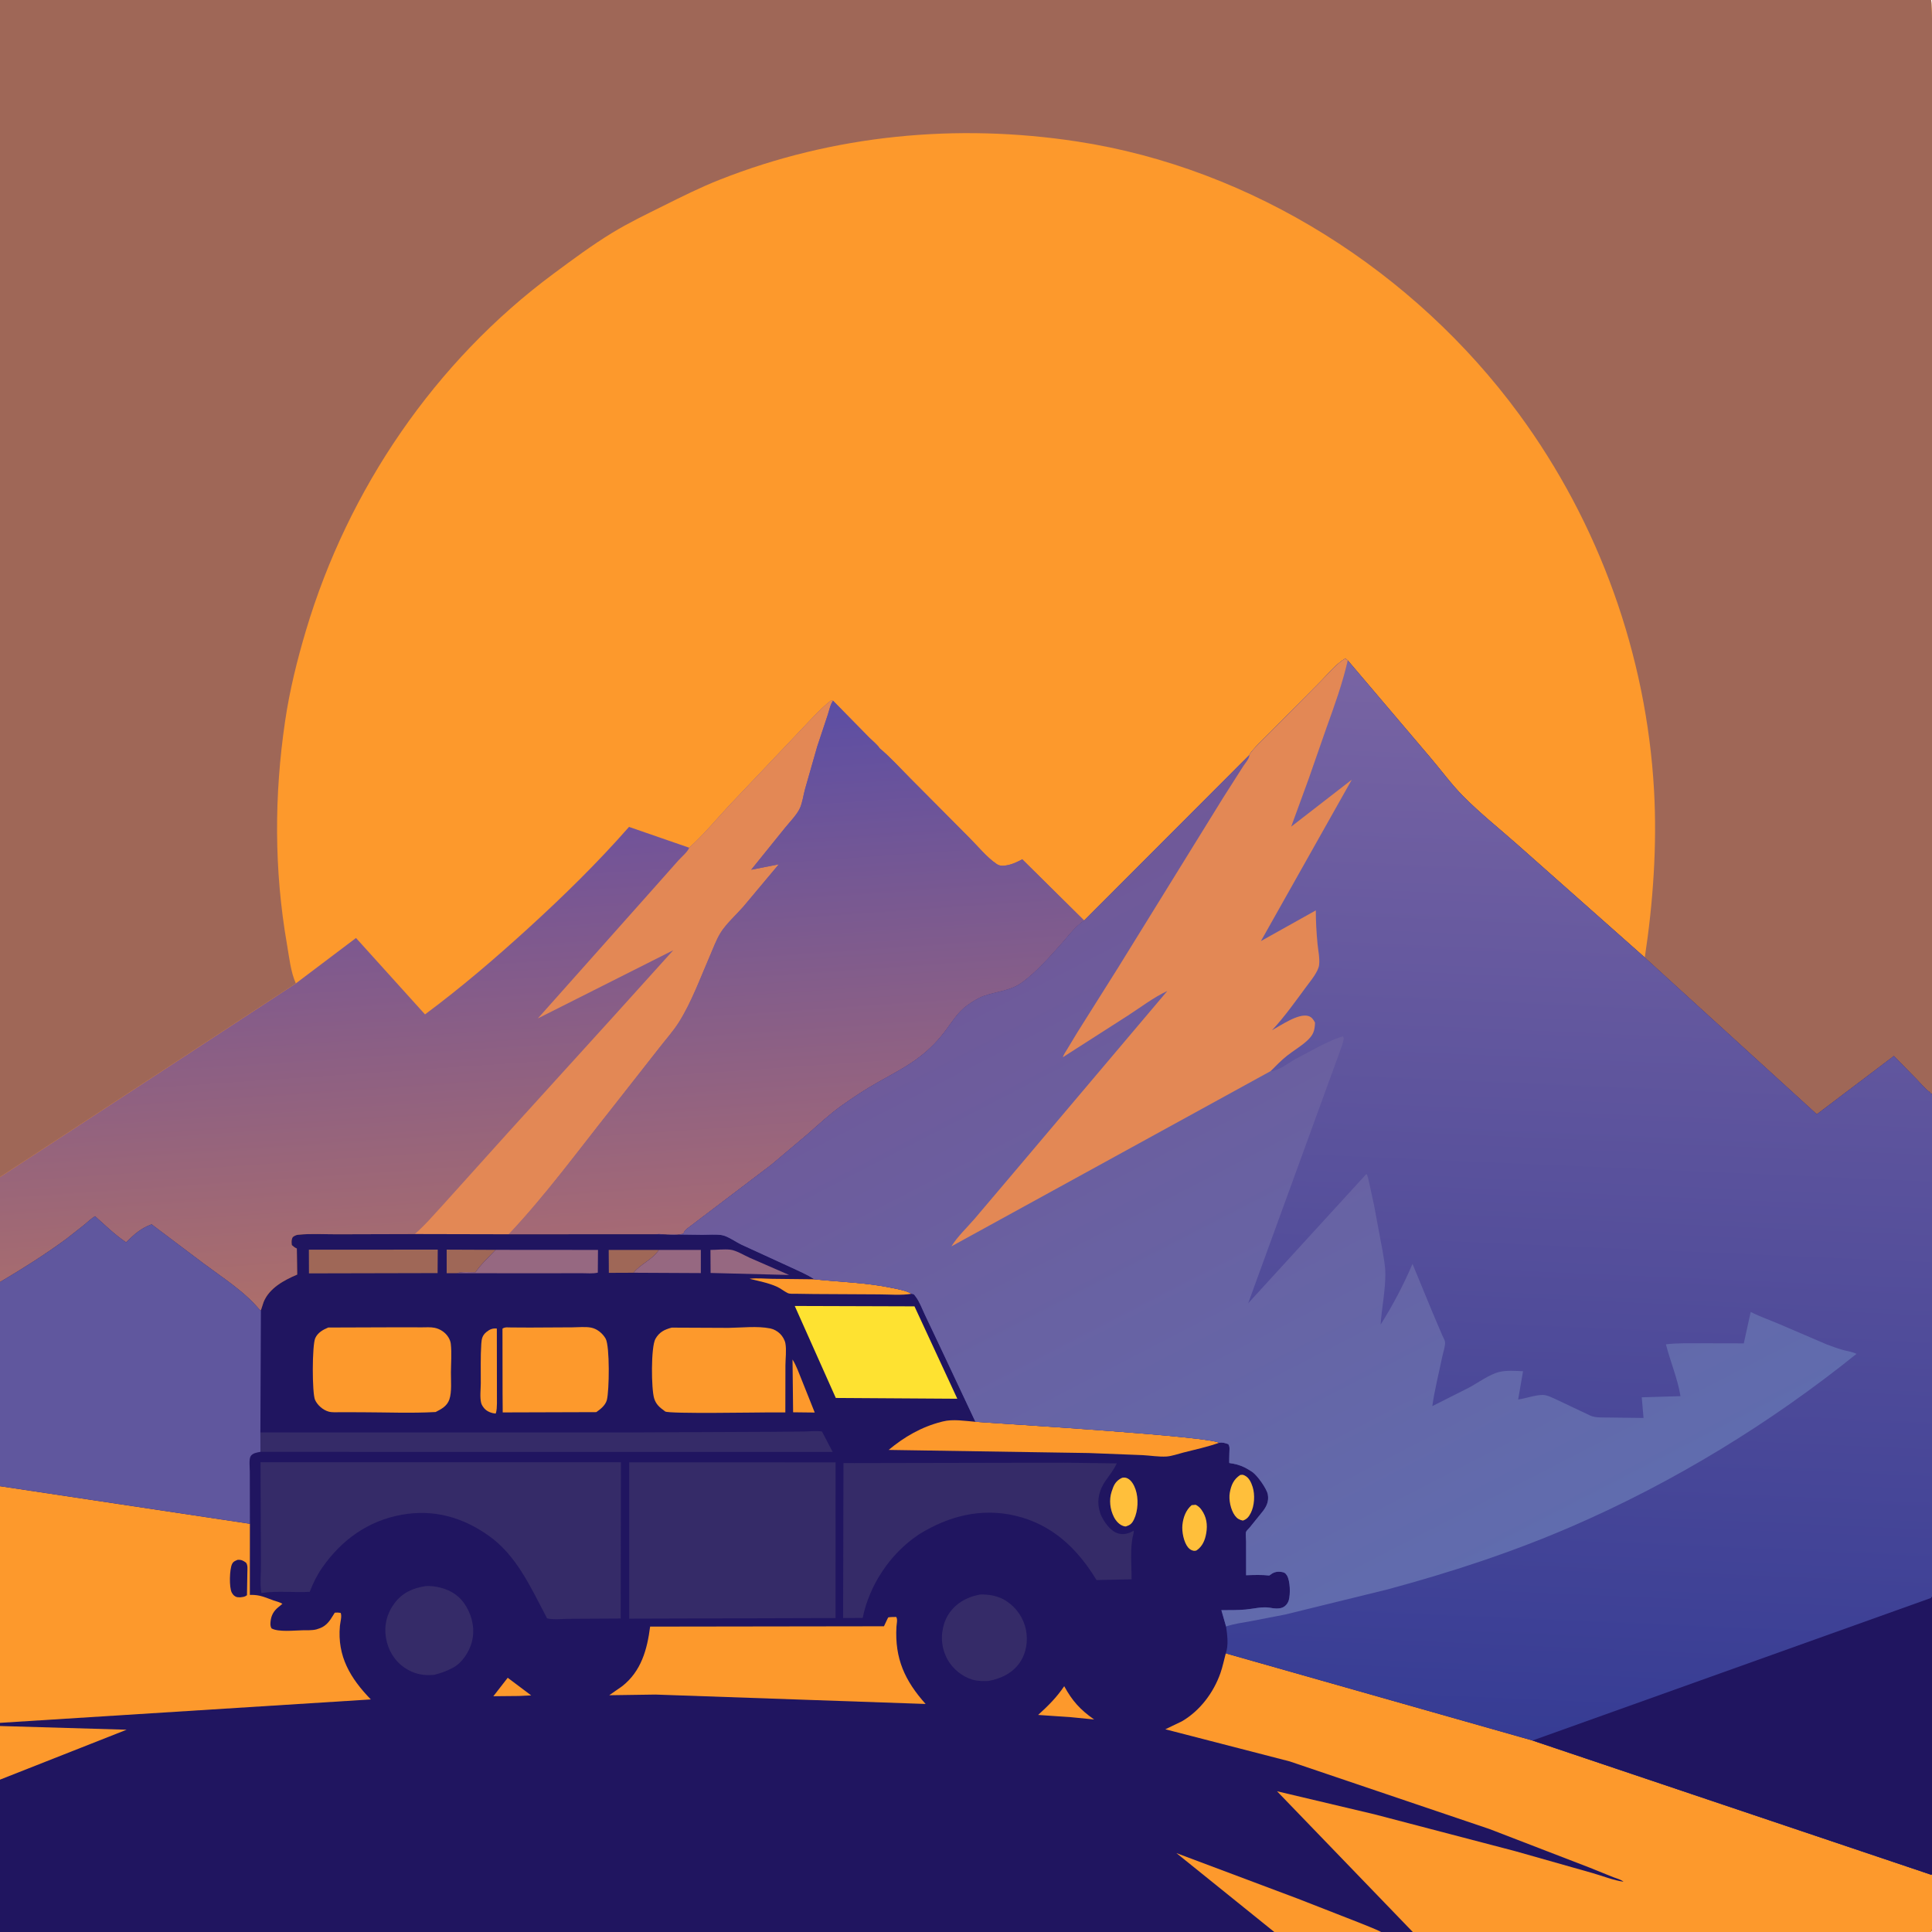 <svg version="1.1" xmlns="http://www.w3.org/2000/svg" style="display: block;" viewBox="0 0 2048 2048" width="1024" height="1024">
<defs>
	<linearGradient id="Gradient1" gradientUnits="userSpaceOnUse" x1="380.063" y1="1377.84" x2="347.546" y2="900.774">
		<stop class="stop0" offset="0" stop-opacity="1" stop-color="rgb(172,110,107)"/>
		<stop class="stop1" offset="1" stop-opacity="1" stop-color="rgb(113,83,153)"/>
	</linearGradient>
	<linearGradient id="Gradient2" gradientUnits="userSpaceOnUse" x1="855.36" y1="1297.91" x2="817.264" y2="747.48">
		<stop class="stop0" offset="0" stop-opacity="1" stop-color="rgb(166,106,116)"/>
		<stop class="stop1" offset="1" stop-opacity="1" stop-color="rgb(92,78,164)"/>
	</linearGradient>
	<linearGradient id="Gradient3" gradientUnits="userSpaceOnUse" x1="1667.49" y1="1845.98" x2="1716.79" y2="713.528">
		<stop class="stop0" offset="0" stop-opacity="1" stop-color="rgb(54,60,148)"/>
		<stop class="stop1" offset="1" stop-opacity="1" stop-color="rgb(120,100,163)"/>
	</linearGradient>
	<linearGradient id="Gradient4" gradientUnits="userSpaceOnUse" x1="1111.15" y1="916.144" x2="1513.86" y2="1696.92">
		<stop class="stop0" offset="0" stop-opacity="1" stop-color="rgb(112,88,152)"/>
		<stop class="stop1" offset="1" stop-opacity="1" stop-color="rgb(96,108,174)"/>
	</linearGradient>
</defs>
<path transform="translate(0,0)" fill="rgb(253,153,44)" d="M -0 1247.69 L -0 -0 L 2047 0 C 2049.83 6.249 2048.07 257.12 2048.07 288.77 L 2048 1159.32 L 2048 1371 L 2048 1692.72 L 2048 1722.32 L 2048 1986.95 L 2048.01 2032.88 C 2048.01 2036.82 2049.09 2044.66 2047 2048 L 1497.61 2048 L 1464.13 2048 L 1350.82 2048 L -0 2048 L -0 1886.5 L 0 1829.64 L -0 1826.29 L 0 1575.42 L 0 1358.97 L -0 1247.69 z"/>
<path transform="translate(0,0)" fill="url(#Gradient1)" d="M 730.596 898.618 C 745.73 884.968 758.992 868.902 772.867 853.978 L 845.081 777.887 C 856.618 766.016 868.07 752.467 881.099 742.31 L 883.085 742.821 L 921.729 782.173 C 923.392 783.827 931.921 791.212 932.172 792.962 C 943.854 802.716 954.357 814.454 965.125 825.256 L 1027.67 888.18 C 1036.42 896.895 1046.18 908.967 1056.38 915.791 C 1059.45 917.845 1061.9 917.957 1065.53 917.521 C 1071.96 916.746 1078 913.927 1083.65 910.898 L 1149.29 975.841 C 1139.5 982.454 1132.09 992.734 1124.3 1001.5 C 1112.52 1014.76 1098.26 1030.59 1084 1041.13 C 1071.18 1050.61 1057.13 1050.76 1042.86 1055.86 C 1036.87 1058 1030.72 1061.92 1025.56 1065.62 C 1014.68 1073.41 1008.5 1084.6 1000.49 1094.92 C 993.325 1104.14 985.238 1112.26 976.054 1119.48 C 961.968 1130.55 945.597 1138.78 930.068 1147.6 C 917.06 1154.99 904.07 1163.52 891.907 1172.24 C 879.208 1181.34 868.043 1191.8 856.337 1202.09 L 817.643 1234.72 L 728.902 1302.05 C 726.606 1303.85 725.353 1304.94 724.5 1307.82 C 715.201 1309.95 704.542 1307.74 694.986 1308.29 L 539.311 1308.38 L 439.635 1308.16 L 357.181 1308.39 C 343.726 1308.43 329.413 1307.48 316.073 1308.88 C 313.716 1309.13 312.223 1309.98 310.336 1311.33 C 308.683 1314.43 308.969 1316.48 309.3 1319.81 C 311.068 1321.45 312.439 1322.52 314.649 1323.5 L 315.037 1351.1 C 301.097 1357 285.268 1365.47 279.346 1380.41 L 276.573 1388.92 L 275.504 1388.67 C 259.127 1368.91 236.71 1354.9 216.324 1339.67 L 160.694 1297.78 C 149.275 1302.02 142.194 1308.4 133.686 1316.87 C 121.947 1308.98 111.376 1298.64 100.8 1289.24 C 96.723 1291.48 92.902 1295.34 89.295 1298.3 L 69.916 1313.53 C 47.611 1329.85 23.8 1344.93 0 1358.97 L -0 1247.69 L 313.626 1042.44 L 377.383 994.307 L 450.529 1075.3 C 488.645 1047.01 524.478 1016.3 559.553 984.349 C 597.059 950.182 633.289 914.71 666.793 876.546 L 730.596 898.618 z"/>
<path transform="translate(0,0)" fill="rgb(227,136,85)" d="M 730.596 898.618 C 745.73 884.968 758.992 868.902 772.867 853.978 L 845.081 777.887 C 856.618 766.016 868.07 752.467 881.099 742.31 L 883.085 742.821 C 880.17 746.684 879.075 752.86 877.536 757.473 L 866.29 791.275 L 853.365 836.482 C 851.556 842.963 850.682 850.727 847.887 856.822 C 844.723 863.721 837.11 871.389 832.228 877.451 L 796.305 921.967 L 825.566 916.219 L 787.969 961.106 C 780.352 969.812 769.566 979.404 763.624 989.155 C 759.151 996.496 755.885 1005.55 752.441 1013.45 C 742.351 1036.62 732.918 1062.74 719.409 1084 C 713.476 1093.34 705.697 1101.91 698.93 1110.69 L 647.54 1176.18 C 612.169 1220.66 578.319 1267.02 539.311 1308.38 L 439.635 1308.16 C 450.413 1299 459.898 1287.61 469.555 1277.25 L 538.149 1201.06 L 651.126 1076.6 L 713.679 1007.29 L 570.155 1079.57 L 692.879 941.662 L 719.181 912.022 C 722.683 908.106 728.667 903.36 730.596 898.618 z"/>
<path transform="translate(0,0)" fill="url(#Gradient2)" d="M 866.29 791.275 L 877.536 757.473 C 879.075 752.86 880.17 746.684 883.085 742.821 L 921.729 782.173 C 923.392 783.827 931.921 791.212 932.172 792.962 C 943.854 802.716 954.357 814.454 965.125 825.256 L 1027.67 888.18 C 1036.42 896.895 1046.18 908.967 1056.38 915.791 C 1059.45 917.845 1061.9 917.957 1065.53 917.521 C 1071.96 916.746 1078 913.927 1083.65 910.898 L 1149.29 975.841 C 1139.5 982.454 1132.09 992.734 1124.3 1001.5 C 1112.52 1014.76 1098.26 1030.59 1084 1041.13 C 1071.18 1050.61 1057.13 1050.76 1042.86 1055.86 C 1036.87 1058 1030.72 1061.92 1025.56 1065.62 C 1014.68 1073.41 1008.5 1084.6 1000.49 1094.92 C 993.325 1104.14 985.238 1112.26 976.054 1119.48 C 961.968 1130.55 945.597 1138.78 930.068 1147.6 C 917.06 1154.99 904.07 1163.52 891.907 1172.24 C 879.208 1181.34 868.043 1191.8 856.337 1202.09 L 817.643 1234.72 L 728.902 1302.05 C 726.606 1303.85 725.353 1304.94 724.5 1307.82 C 715.201 1309.95 704.542 1307.74 694.986 1308.29 L 539.311 1308.38 C 578.319 1267.02 612.169 1220.66 647.54 1176.18 L 698.93 1110.69 C 705.697 1101.91 713.476 1093.34 719.409 1084 C 732.918 1062.74 742.351 1036.62 752.441 1013.45 C 755.885 1005.55 759.151 996.496 763.624 989.155 C 769.566 979.404 780.352 969.812 787.969 961.106 L 825.566 916.219 L 796.305 921.967 L 832.228 877.451 C 837.11 871.389 844.723 863.721 847.887 856.822 C 850.682 850.727 851.556 842.963 853.365 836.482 L 866.29 791.275 z"/>
<path transform="translate(0,0)" fill="rgb(159,103,87)" d="M -0 1247.69 L -0 -0 L 2047 0 C 2049.83 6.249 2048.07 257.12 2048.07 288.77 L 2048 1159.32 L 2046.7 1159.39 L 2046.22 1157.99 C 2040.86 1154.44 2036.27 1148.6 2031.8 1143.96 L 2007.6 1119.3 L 1925.92 1181.11 L 1743.54 1014.95 C 1752.35 957.208 1756.6 896.443 1753.37 838.158 C 1745.42 694.654 1695.14 554.561 1610.06 438.738 C 1499.31 287.986 1327.83 178.446 1142 150.014 C 1014.12 130.449 883.375 142.865 762.763 190.568 C 742.461 198.597 723.179 208.223 703.663 217.955 C 685.218 227.152 666.544 236.072 648.933 246.815 C 627.522 259.875 607.118 275.066 586.968 289.988 C 461.163 383.154 369.031 518.501 324.369 668.188 C 314.974 699.674 307.07 731.59 302.267 764.121 C 290.581 843.266 290.488 922.076 304.202 1001.05 C 306.429 1013.87 308.18 1030.68 313.626 1042.44 L -0 1247.69 z"/>
<path transform="translate(0,0)" fill="rgb(32,21,96)" d="M 1324.44 800.305 C 1325.8 796.094 1342.02 780.867 1346.17 776.615 L 1400.32 721.97 C 1407.94 714.4 1416.77 703.391 1426 698.119 L 1428.7 700.018 L 1516.18 802.971 C 1527.66 816.449 1538.55 831.402 1550.96 843.934 C 1569.2 862.348 1589.81 878.717 1609.2 895.912 L 1743.54 1014.95 L 1925.92 1181.11 L 2007.6 1119.3 L 2031.8 1143.96 C 2036.27 1148.6 2040.86 1154.44 2046.22 1157.99 L 2046.7 1159.39 L 2048 1159.32 L 2048 1371 L 2048 1692.72 L 2048 1722.32 L 2048 1986.95 L 2048.01 2032.88 C 2048.01 2036.82 2049.09 2044.66 2047 2048 L 1497.61 2048 L 1464.13 2048 L 1350.82 2048 L -0 2048 L -0 1886.5 L 0 1829.64 L -0 1826.29 L 0 1575.42 L 0 1358.97 C 23.8 1344.93 47.611 1329.85 69.916 1313.53 L 89.295 1298.3 C 92.902 1295.34 96.723 1291.48 100.8 1289.24 C 111.376 1298.64 121.947 1308.98 133.686 1316.87 C 142.194 1308.4 149.275 1302.02 160.694 1297.78 L 216.324 1339.67 C 236.71 1354.9 259.127 1368.91 275.504 1388.67 L 276.573 1388.92 L 279.346 1380.41 C 285.268 1365.47 301.097 1357 315.037 1351.1 L 314.649 1323.5 C 312.439 1322.52 311.068 1321.45 309.3 1319.81 C 308.969 1316.48 308.683 1314.43 310.336 1311.33 C 312.223 1309.98 313.716 1309.13 316.073 1308.88 C 329.413 1307.48 343.726 1308.43 357.181 1308.39 L 439.635 1308.16 L 539.311 1308.38 L 694.986 1308.29 C 704.542 1307.74 715.201 1309.95 724.5 1307.82 C 725.353 1304.94 726.606 1303.85 728.902 1302.05 L 817.643 1234.72 L 856.337 1202.09 C 868.043 1191.8 879.208 1181.34 891.907 1172.24 C 904.07 1163.52 917.06 1154.99 930.068 1147.6 C 945.597 1138.78 961.968 1130.55 976.054 1119.48 C 985.238 1112.26 993.325 1104.14 1000.49 1094.92 C 1008.5 1084.6 1014.68 1073.41 1025.56 1065.62 C 1030.72 1061.92 1036.87 1058 1042.86 1055.86 C 1057.13 1050.76 1071.18 1050.61 1084 1041.13 C 1098.26 1030.59 1112.52 1014.76 1124.3 1001.5 C 1132.09 992.734 1139.5 982.454 1149.29 975.841 L 1324.44 800.305 z"/>
<path transform="translate(0,0)" fill="rgb(253,153,44)" d="M 538.196 1778.51 L 563.079 1797.2 L 550.065 1797.82 L 522.975 1798.08 L 538.196 1778.51 z"/>
<path transform="translate(0,0)" fill="rgb(253,153,44)" d="M 840.101 1441.13 C 844.334 1447.88 847.072 1456.02 850.096 1463.4 L 863.65 1497.35 L 840.734 1497.08 L 840.101 1441.13 z"/>
<path transform="translate(0,0)" fill="rgb(253,153,44)" d="M 1128.11 1787.42 C 1136.6 1803.02 1145.2 1812.51 1159.83 1822.71 L 1135.24 1820.29 L 1100.44 1817.9 C 1111.21 1808.11 1119.91 1799.56 1128.11 1787.42 z"/>
<path transform="translate(0,0)" fill="rgb(255,191,59)" d="M 1314.74 1563.5 C 1316.92 1563.29 1317.14 1563.04 1319.27 1564.03 C 1323.99 1566.23 1326.36 1571.52 1327.86 1576.23 C 1330.48 1584.49 1329.79 1596.28 1325.83 1603.94 C 1323.78 1607.91 1321.76 1610.43 1317.5 1611.89 C 1313.77 1611.12 1311.39 1609.73 1309.09 1606.65 C 1304.59 1600.6 1302.27 1589.65 1303.64 1582.25 C 1305.12 1574.17 1307.73 1568.1 1314.74 1563.5 z"/>
<path transform="translate(0,0)" fill="rgb(159,103,87)" d="M 671.556 1349.17 L 645.406 1349.28 L 645.247 1324.97 L 698.449 1324.97 C 691.955 1335.09 679.054 1339.81 671.556 1349.17 z"/>
<path transform="translate(0,0)" fill="rgb(255,191,59)" d="M 1263.23 1595.5 L 1267.5 1595.12 C 1270.14 1596.52 1271.76 1597.88 1273.54 1600.32 C 1278.99 1607.81 1280.21 1616.17 1278.68 1625.16 C 1277.42 1632.51 1274.8 1639.11 1268.5 1643.44 C 1267.74 1643.72 1267.31 1643.94 1266.44 1643.95 C 1263.71 1643.97 1261.22 1642.5 1259.5 1640.47 C 1254.81 1634.93 1252.64 1623.6 1253.41 1616.39 C 1254.25 1608.5 1257.06 1600.69 1263.23 1595.5 z"/>
<path transform="translate(0,0)" fill="rgb(159,103,87)" d="M 484.421 1349.67 L 473.495 1349.67 L 473.494 1324.66 L 525.397 1324.88 C 518.281 1332.45 509.93 1340.04 504.056 1348.59 C 498.23 1348.63 489.793 1347.69 484.421 1349.67 z"/>
<path transform="translate(0,0)" fill="rgb(255,191,59)" d="M 1189.55 1566.5 C 1191.77 1566.08 1193.44 1566.2 1195.5 1567.29 C 1199.61 1569.45 1202.24 1574.53 1203.69 1578.71 C 1207.02 1588.31 1206.48 1601.48 1202.09 1610.62 C 1199.93 1615.12 1198.01 1616.62 1193.5 1618.1 C 1192.43 1618.06 1192.41 1618.11 1191.19 1617.77 C 1186.56 1616.45 1182.91 1612.26 1180.81 1608.14 C 1176.63 1599.94 1175.48 1589.89 1178.4 1581.09 L 1178.97 1579.5 L 1180.09 1576.38 C 1182.02 1571.69 1184.96 1568.56 1189.55 1566.5 z"/>
<path transform="translate(0,0)" fill="rgb(150,104,129)" d="M 753.117 1324.97 C 759.888 1324.95 767.376 1323.99 774.041 1324.7 C 780.248 1325.36 788.89 1330.7 794.806 1333.34 L 836.5 1351.52 L 753.259 1349.4 L 753.117 1324.97 z"/>
<path transform="translate(0,0)" fill="rgb(253,153,44)" d="M 526.78 1487.8 C 526.62 1491.36 526.712 1495.05 525.5 1498.42 C 521.287 1498.18 516.334 1496.33 513.5 1493.09 C 512.173 1491.57 510.659 1489.41 510.123 1487.45 C 508.501 1481.5 509.619 1472.66 509.652 1466.43 C 509.724 1452.6 509.274 1438.45 510.174 1424.67 C 510.538 1419.09 511.307 1415.51 515.715 1411.9 C 519.094 1409.13 522.409 1407.83 526.672 1408.33 L 526.78 1487.8 z"/>
<path transform="translate(0,0)" fill="rgb(150,104,129)" d="M 698.449 1324.97 L 742.939 1324.98 L 742.91 1349.53 L 671.556 1349.17 C 679.054 1339.81 691.955 1335.09 698.449 1324.97 z"/>
<path transform="translate(0,0)" fill="rgb(253,153,44)" d="M 966.305 1371.44 C 955.468 1373.33 942.983 1372.13 931.909 1372.1 L 862.695 1371.72 L 843.535 1371.44 C 840.83 1371.4 837.205 1371.82 834.788 1370.6 C 830.83 1368.6 827.36 1365.65 823.234 1363.82 C 814.272 1359.84 804.051 1357.93 794.551 1355.56 C 802.335 1354.58 810.846 1355.5 818.717 1355.6 L 863.228 1356.1 C 891.161 1359.06 918.41 1359.52 946.12 1365.38 C 952.742 1366.79 960.477 1367.97 966.305 1371.44 z"/>
<path transform="translate(0,0)" fill="rgb(150,104,129)" d="M 525.397 1324.88 L 633.895 1324.97 L 633.716 1349.04 C 628.562 1350.34 621.855 1349.62 616.501 1349.64 L 584.379 1349.71 L 484.421 1349.67 C 489.793 1347.69 498.23 1348.63 504.056 1348.59 C 509.93 1340.04 518.281 1332.45 525.397 1324.88 z"/>
<path transform="translate(0,0)" fill="rgb(159,103,87)" d="M 327.413 1324.72 L 464.036 1324.65 L 463.87 1349.54 L 327.51 1349.84 L 327.413 1324.72 z"/>
<path transform="translate(0,0)" fill="rgb(253,153,44)" d="M 0 1829.64 L 134.241 1833.57 L -0 1886.5 L 0 1829.64 z"/>
<path transform="translate(0,0)" fill="rgb(253,153,44)" d="M 1350.82 2048 L 1247.04 1964.36 L 1375.39 2012.54 L 1440.64 2038.04 C 1448.42 2041.33 1456.61 2044.17 1464.13 2048 L 1350.82 2048 z"/>
<path transform="translate(0,0)" fill="rgb(53,43,104)" d="M 1038.93 1690.26 C 1048.45 1689.95 1058.41 1691.73 1066.5 1696.98 C 1077.26 1703.96 1084.94 1714.85 1087.5 1727.48 C 1089.91 1739.37 1087.97 1752.44 1080.94 1762.5 C 1073.03 1773.82 1061.37 1779.17 1048.23 1781.85 C 1042.16 1782.06 1036.85 1782.22 1030.94 1780.53 C 1020.1 1777.45 1009.61 1768.82 1004.27 1758.87 C 997.778 1746.77 996.79 1733.48 1001.03 1720.5 C 1004.63 1709.45 1012.9 1700.49 1023.29 1695.37 L 1024.74 1694.68 C 1029.43 1692.39 1033.87 1691.32 1038.93 1690.26 z"/>
<path transform="translate(0,0)" fill="rgb(53,43,104)" d="M 451.31 1681.31 C 456.198 1681 461.844 1681.68 466.594 1682.89 C 478.751 1685.97 487.891 1692.16 494.309 1703.08 C 500.998 1714.46 503.601 1728.05 500.082 1740.91 C 497.299 1751.07 489.982 1762.53 480.465 1767.69 L 479.278 1768.3 C 472.912 1771.7 467.153 1773.63 460.211 1775.37 C 448.811 1776.6 438.345 1774.36 428.804 1767.81 C 418.072 1760.46 411.332 1749.1 409.167 1736.36 C 406.933 1723.21 410.022 1710.51 417.999 1699.74 C 426.522 1688.23 437.597 1683.44 451.31 1681.31 z"/>
<path transform="translate(0,0)" fill="rgb(253,153,44)" d="M 1292.21 1529.44 C 1279.86 1533.81 1267.1 1536.57 1254.42 1539.77 C 1248.87 1541.17 1242.19 1543.6 1236.5 1543.97 C 1228.55 1544.47 1219.09 1542.91 1211.04 1542.49 L 1154.13 1540.27 L 942.014 1536.98 C 958.584 1523.09 976.976 1512.52 998.027 1507.16 L 999.5 1506.8 C 1009.88 1504.09 1023.24 1506.27 1033.98 1507.16 C 1065.5 1509.38 1282.69 1522.52 1292.21 1529.44 z"/>
<path transform="translate(0,0)" fill="rgb(253,153,44)" d="M 532.642 1408.41 C 535.285 1406.55 538.423 1407.15 541.507 1407.16 L 561.591 1407.27 L 606.779 1407.03 C 612.946 1407.01 620.411 1406.19 626.451 1407.31 C 632.892 1408.51 638.863 1413.45 642.008 1419.03 C 646.52 1427.04 645.865 1474.47 643.285 1484.09 C 641.78 1489.69 636.6 1493.76 632.068 1496.92 L 532.902 1497.23 L 532.748 1477.45 L 532.642 1408.41 z"/>
<path transform="translate(0,0)" fill="rgb(253,153,44)" d="M 712.101 1407.33 L 772.231 1407.6 C 786.119 1407.44 802.809 1405.43 816.374 1408.18 C 820.37 1408.99 824.207 1411.12 827.067 1414.02 C 829.644 1416.63 831.934 1420.5 832.581 1424.15 C 833.821 1431.16 832.645 1439.99 832.592 1447.19 L 832.488 1497.25 L 816.14 1497.2 C 802.907 1497.2 709.786 1498.87 705.187 1496.26 L 703.909 1495.27 C 698.994 1491.75 695.429 1488.55 693.5 1482.58 C 690.295 1472.66 689.932 1427.88 694.761 1419.3 C 698.781 1412.16 704.366 1409.28 712.101 1407.33 z"/>
<path transform="translate(0,0)" fill="rgb(254,226,49)" d="M 842.464 1384.38 L 969.383 1384.78 L 1014.79 1482.72 L 885.978 1481.89 L 842.464 1384.38 z"/>
<path transform="translate(0,0)" fill="rgb(53,43,104)" d="M 276.013 1518.44 L 661.659 1518.48 L 817.128 1517.79 L 852.079 1517.48 C 858.192 1517.37 865.287 1516.52 871.3 1517.45 L 882.68 1539.14 L 276.077 1539.01 L 276.013 1518.44 z"/>
<path transform="translate(0,0)" fill="rgb(253,153,44)" d="M 347.934 1407.24 L 421.822 1406.99 L 447.218 1407.04 C 451.605 1407.05 456.433 1406.65 460.733 1407.53 C 466.675 1408.75 472.203 1412.45 475.364 1417.65 C 476.648 1419.76 477.585 1422.05 477.863 1424.52 C 478.958 1434.24 478.073 1445.06 477.999 1454.88 C 477.934 1463.38 479.083 1475.41 476.358 1483.43 C 473.963 1490.48 467.986 1493.66 461.788 1496.8 C 436.048 1498.24 409.618 1497.1 383.818 1497.05 L 361.171 1496.99 C 357.052 1496.97 352.12 1497.47 348.176 1496.31 C 342.254 1494.58 336.566 1489.6 333.995 1484 C 330.711 1476.84 330.783 1426.13 334.157 1418.55 C 336.777 1412.67 342.291 1409.6 347.934 1407.24 z"/>
<path transform="translate(0,0)" fill="rgb(253,153,44)" d="M 941.586 1714.5 C 944.231 1713.98 947.287 1714.13 950 1714.04 C 951.757 1716.46 950.443 1721.42 950.27 1724.5 C 948.392 1758.12 959.171 1781.65 981.185 1806.27 L 694.799 1796.31 L 645.803 1797.02 L 659.516 1787.47 C 679.721 1771.61 686.022 1748.63 689.159 1724.27 L 937.032 1723.92 L 940.688 1716.16 L 941.586 1714.5 z"/>
<path transform="translate(0,0)" fill="rgb(53,43,104)" d="M 1127.87 1550.5 L 1183.81 1551.26 C 1180.36 1558.68 1176.15 1563.51 1171.62 1570.11 C 1165.64 1578.83 1162.64 1589.49 1165.22 1600.06 L 1165.75 1602 C 1166.13 1603.46 1166.4 1604.63 1167.03 1606 C 1170.43 1613.4 1177.03 1623.04 1185.17 1625.47 C 1190.2 1626.97 1195.59 1625.96 1200.1 1623.49 L 1201.86 1622.5 C 1201.82 1623.92 1201.72 1625.21 1201.34 1626.59 C 1197.57 1640.52 1199.61 1659.5 1199.52 1674.13 L 1162.35 1674.93 L 1161.74 1673.92 C 1141.59 1641.02 1114.93 1615.82 1076.34 1606.74 C 1040.17 1598.22 1005.79 1606.99 974.796 1626.12 L 973.051 1627.27 C 943.596 1647.11 921.476 1680.35 914.48 1715.08 L 893.745 1715.15 L 894.11 1550.96 L 1127.87 1550.5 z"/>
<path transform="translate(0,0)" fill="rgb(53,43,104)" d="M 666.987 1550.08 L 885.748 1550.2 L 885.703 1715.19 L 666.989 1715.83 L 666.987 1550.08 z"/>
<path transform="translate(0,0)" fill="rgb(53,43,104)" d="M 276.146 1550.04 L 658.212 1550.02 L 657.952 1715.69 L 603.774 1715.99 C 596.419 1716.01 586.778 1717.27 579.852 1715.5 L 578.112 1712.03 C 562.117 1681.65 547.187 1648.64 518.274 1628.08 C 490.52 1608.35 459.941 1599.62 425.952 1605.67 C 390.246 1612.03 362.153 1632.3 341.649 1661.66 C 335.914 1669.87 331.976 1678.11 328.304 1687.41 C 311.786 1688.3 294.346 1686.23 278.03 1688.52 L 277.08 1688.66 C 275.309 1679.37 276.778 1667.49 276.612 1657.92 L 276.146 1550.04 z"/>
<path transform="translate(0,0)" fill="rgb(253,153,44)" d="M 0 1575.42 L 264.912 1615.27 L 264.847 1690.67 L 265.726 1690.65 C 275.685 1690.47 280.861 1693.29 289.873 1696.5 C 292.974 1697.61 296.624 1698.31 299.367 1700.14 L 297.982 1701.26 L 294.798 1703.89 C 290.091 1707.76 287.434 1712.55 286.829 1718.7 C 286.558 1721.45 286.396 1723.69 287.808 1726.16 C 295.104 1730.28 312.041 1728.32 320.674 1728.16 C 325.385 1728.08 330.96 1728.4 335.498 1727.2 L 338.117 1726.32 L 339.506 1725.83 C 345.855 1723.39 349.687 1718.14 353.012 1712.5 L 354.88 1709.5 C 357.118 1709.28 358.873 1709.34 361.09 1709.73 C 362.673 1713.08 360.662 1719.68 360.315 1723.55 C 357.418 1755.88 371.37 1778.98 393.084 1801.47 L -0 1826.29 L 0 1575.42 z"/>
<path transform="translate(0,0)" fill="rgb(32,21,96)" d="M 251.891 1653.5 C 255.832 1653.22 257.711 1654.29 260.817 1656.5 C 262.889 1659.39 262.207 1663.3 262.207 1666.71 L 261.798 1691 C 259.291 1692.93 257.596 1692.81 254.5 1693.24 L 251.5 1693.06 C 248.725 1692.43 247 1690.68 245.689 1688.21 C 242.769 1682.71 243.304 1663.54 245.962 1658 C 247.273 1655.26 249.289 1654.55 251.891 1653.5 z"/>
<path transform="translate(0,0)" fill="rgb(96,87,158)" d="M 0 1358.97 C 23.8 1344.93 47.611 1329.85 69.916 1313.53 L 89.295 1298.3 C 92.902 1295.34 96.723 1291.48 100.8 1289.24 C 111.376 1298.64 121.947 1308.98 133.686 1316.87 C 142.194 1308.4 149.275 1302.02 160.694 1297.78 L 216.324 1339.67 C 236.71 1354.9 259.127 1368.91 275.504 1388.67 L 276.573 1388.92 L 276.013 1518.44 L 276.077 1539.01 C 272.518 1539.7 267.524 1540.3 265.557 1543.9 C 263.763 1547.18 264.824 1556 264.803 1560.15 L 264.912 1615.27 L 0 1575.42 L 0 1358.97 z"/>
<path transform="translate(0,0)" fill="rgb(253,153,44)" d="M 1299.37 1752.64 L 1624.51 1845 L 2046.84 1987.19 L 2048 1986.95 L 2048.01 2032.88 C 2048.01 2036.82 2049.09 2044.66 2047 2048 L 1497.61 2048 L 1353.7 1898.8 L 1457 1923.25 L 1606 1962.25 L 1688.25 1985.55 C 1698.5 1988.46 1710.56 1993.34 1720.96 1994.68 C 1718.48 1992.43 1713.34 1991.16 1710.16 1989.9 L 1685.13 1979.79 L 1579.06 1938.9 L 1367.04 1867.13 L 1235.29 1833.11 L 1252.9 1824.64 C 1272.02 1813.49 1286.43 1794.31 1293.72 1773.51 C 1296.09 1766.75 1297.51 1759.58 1299.37 1752.64 z"/>
<path transform="translate(0,0)" fill="url(#Gradient3)" d="M 1324.44 800.305 C 1325.8 796.094 1342.02 780.867 1346.17 776.615 L 1400.32 721.97 C 1407.94 714.4 1416.77 703.391 1426 698.119 L 1428.7 700.018 L 1516.18 802.971 C 1527.66 816.449 1538.55 831.402 1550.96 843.934 C 1569.2 862.348 1589.81 878.717 1609.2 895.912 L 1743.54 1014.95 L 1925.92 1181.11 L 2007.6 1119.3 L 2031.8 1143.96 C 2036.27 1148.6 2040.86 1154.44 2046.22 1157.99 L 2046.7 1159.39 L 2048 1159.32 L 2048 1371 L 2048 1692.72 L 2048 1722.32 L 2048 1986.95 L 2046.84 1987.19 L 1624.51 1845 L 1299.37 1752.64 C 1302.47 1744.09 1300.98 1732.99 1299.68 1724.14 L 1294.7 1706.83 C 1303.29 1706.86 1311.9 1706.9 1320.46 1706.16 C 1328.71 1705.44 1338.13 1702.8 1346.36 1704.31 C 1350.45 1705.06 1355.56 1705.69 1359.5 1704.04 C 1362.79 1702.66 1365.15 1699.69 1366.15 1696.32 C 1368.01 1690.01 1367.72 1675.66 1364.19 1670 C 1362.53 1667.35 1361.07 1666.65 1358.08 1666.27 C 1352.61 1665.57 1349.57 1666.96 1345.5 1670.11 C 1337.28 1669.22 1329.17 1669.54 1320.92 1669.81 L 1320.91 1633.83 C 1320.91 1631.47 1320.2 1625.8 1320.91 1623.75 C 1321.27 1622.69 1324.08 1620.03 1324.93 1618.97 L 1338.77 1601.85 C 1342.87 1596.43 1345.13 1591.19 1343.96 1584.29 C 1342.91 1578.09 1332.69 1563.8 1327.35 1560.26 L 1323.45 1557.8 C 1318.17 1554.55 1313.14 1552.63 1307.04 1551.52 C 1306.66 1551.46 1303.13 1550.89 1303.11 1550.86 C 1302.87 1550.58 1303.17 1541.41 1303.18 1540.35 C 1303.2 1537.12 1303.96 1533.46 1302 1530.86 C 1298.42 1529.64 1295.98 1528.73 1292.21 1529.44 C 1282.69 1522.52 1065.5 1509.38 1033.98 1507.16 L 996.108 1426.67 L 980.137 1393 C 977.243 1386.91 974.699 1379.72 970.577 1374.36 C 968.978 1372.28 968.991 1371.78 966.305 1371.44 C 960.477 1367.97 952.742 1366.79 946.12 1365.38 C 918.41 1359.52 891.161 1359.06 863.228 1356.1 C 855.816 1351.1 846.921 1347.5 838.849 1343.64 L 786.252 1319.52 C 780.286 1316.72 771.312 1310.23 765.174 1309.26 C 758.749 1308.25 751.182 1308.95 744.65 1308.92 L 694.986 1308.29 C 704.542 1307.74 715.201 1309.95 724.5 1307.82 C 725.353 1304.94 726.606 1303.85 728.902 1302.05 L 817.643 1234.72 L 856.337 1202.09 C 868.043 1191.8 879.208 1181.34 891.907 1172.24 C 904.07 1163.52 917.06 1154.99 930.068 1147.6 C 945.597 1138.78 961.968 1130.55 976.054 1119.48 C 985.238 1112.26 993.325 1104.14 1000.49 1094.92 C 1008.5 1084.6 1014.68 1073.41 1025.56 1065.62 C 1030.72 1061.92 1036.87 1058 1042.86 1055.86 C 1057.13 1050.76 1071.18 1050.61 1084 1041.13 C 1098.26 1030.59 1112.52 1014.76 1124.3 1001.5 C 1132.09 992.734 1139.5 982.454 1149.29 975.841 L 1324.44 800.305 z"/>
<path transform="translate(0,0)" fill="rgb(32,21,96)" d="M 2047.13 1692.87 L 2048 1692.72 L 2048 1722.32 L 2048 1986.95 L 2046.84 1987.19 L 1624.51 1845 L 2047.08 1693.86 L 2047.13 1692.87 z"/>
<path transform="translate(0,0)" fill="url(#Gradient4)" d="M 1324.44 800.305 C 1325.8 796.094 1342.02 780.867 1346.17 776.615 L 1400.32 721.97 C 1407.94 714.4 1416.77 703.391 1426 698.119 L 1428.7 700.018 C 1423.28 723.994 1414.68 747.773 1406.35 770.881 L 1387.24 825.633 L 1368.75 876.232 L 1432.98 826.459 L 1336.61 997.59 L 1394.81 965.047 C 1394.81 976.779 1395.49 988.438 1396.58 1000.12 C 1397.24 1007.13 1399.17 1015.93 1398.3 1022.9 C 1397.39 1030.12 1389.29 1039.76 1385 1045.55 C 1373.36 1061.27 1361.71 1077.8 1348.39 1092.1 C 1357.73 1087 1376.27 1073.99 1386.78 1077 C 1390.44 1078.04 1392.31 1080.83 1393.96 1084 C 1393.65 1092.91 1392.1 1097.16 1385.48 1103.24 C 1379.08 1109.12 1371.34 1113.58 1364.5 1118.94 C 1358.19 1123.88 1352.55 1129.83 1346.87 1135.46 L 1347.84 1135.39 C 1356.56 1134.54 1365.48 1126.87 1373.02 1122.75 L 1401.5 1107.63 L 1405.01 1106.07 C 1409.55 1103.99 1414.23 1101.5 1419.01 1100.08 L 1423.5 1098.51 C 1424.98 1100.74 1424.16 1101.95 1423.65 1104.5 C 1423.34 1106.07 1422.85 1107.48 1422.35 1109 L 1323.11 1381.55 L 1448.48 1244.4 C 1450.09 1247 1450.5 1250.07 1451.23 1253 L 1456.43 1277.05 L 1465.38 1324.89 C 1466.68 1332.9 1468.38 1341.08 1468.51 1349.21 C 1468.79 1367.36 1464.7 1385.96 1463.52 1404.12 C 1476.56 1383.44 1487.72 1362.19 1497.31 1339.72 L 1518.06 1390.1 L 1528.67 1415.03 C 1529.51 1417.12 1531.62 1420.57 1531.81 1422.58 C 1532.21 1426.73 1529.61 1434.41 1528.73 1438.7 C 1525.24 1455.71 1520.71 1473.41 1518.31 1490.54 L 1557.33 1470.86 C 1566.92 1465.7 1578.87 1456.86 1589.36 1454.31 C 1597.05 1452.44 1606.63 1453.21 1614.49 1453.55 L 1609.31 1483.5 C 1617.74 1482.39 1627.06 1478.68 1635.42 1478.72 C 1640.43 1478.74 1646.22 1481.97 1650.74 1483.99 L 1685.97 1500.67 C 1691.19 1503 1698.52 1502.5 1704.25 1502.63 L 1742.2 1503.09 L 1740.32 1481.2 L 1781.39 1479.98 C 1778.37 1461.38 1770.6 1443.36 1765.95 1425.05 C 1777.66 1423.6 1789.52 1423.98 1801.3 1423.93 L 1848.49 1424.03 L 1855.8 1390.7 C 1865.98 1395.9 1876.64 1399.47 1887.09 1404.01 L 1936.4 1425.14 C 1942.36 1427.35 1948.27 1429.58 1954.42 1431.24 C 1958.78 1432.41 1963.99 1433.07 1967.96 1435.16 C 1876.77 1508.61 1774.03 1571.32 1666.56 1617.92 C 1603.03 1645.47 1537.5 1666.89 1470.7 1684.88 L 1362.55 1711.42 L 1325.44 1718.59 C 1316.96 1720.12 1307.84 1721.34 1299.68 1724.14 L 1294.7 1706.83 C 1303.29 1706.86 1311.9 1706.9 1320.46 1706.16 C 1328.71 1705.44 1338.13 1702.8 1346.36 1704.31 C 1350.45 1705.06 1355.56 1705.69 1359.5 1704.04 C 1362.79 1702.66 1365.15 1699.69 1366.15 1696.32 C 1368.01 1690.01 1367.72 1675.66 1364.19 1670 C 1362.53 1667.35 1361.07 1666.65 1358.08 1666.27 C 1352.61 1665.57 1349.57 1666.96 1345.5 1670.11 C 1337.28 1669.22 1329.17 1669.54 1320.92 1669.81 L 1320.91 1633.83 C 1320.91 1631.47 1320.2 1625.8 1320.91 1623.75 C 1321.27 1622.69 1324.08 1620.03 1324.93 1618.97 L 1338.77 1601.85 C 1342.87 1596.43 1345.13 1591.19 1343.96 1584.29 C 1342.91 1578.09 1332.69 1563.8 1327.35 1560.26 L 1323.45 1557.8 C 1318.17 1554.55 1313.14 1552.63 1307.04 1551.52 C 1306.66 1551.46 1303.13 1550.89 1303.11 1550.86 C 1302.87 1550.58 1303.17 1541.41 1303.18 1540.35 C 1303.2 1537.12 1303.96 1533.46 1302 1530.86 C 1298.42 1529.64 1295.98 1528.73 1292.21 1529.44 C 1282.69 1522.52 1065.5 1509.38 1033.98 1507.16 L 996.108 1426.67 L 980.137 1393 C 977.243 1386.91 974.699 1379.72 970.577 1374.36 C 968.978 1372.28 968.991 1371.78 966.305 1371.44 C 960.477 1367.97 952.742 1366.79 946.12 1365.38 C 918.41 1359.52 891.161 1359.06 863.228 1356.1 C 855.816 1351.1 846.921 1347.5 838.849 1343.64 L 786.252 1319.52 C 780.286 1316.72 771.312 1310.23 765.174 1309.26 C 758.749 1308.25 751.182 1308.95 744.65 1308.92 L 694.986 1308.29 C 704.542 1307.74 715.201 1309.95 724.5 1307.82 C 725.353 1304.94 726.606 1303.85 728.902 1302.05 L 817.643 1234.72 L 856.337 1202.09 C 868.043 1191.8 879.208 1181.34 891.907 1172.24 C 904.07 1163.52 917.06 1154.99 930.068 1147.6 C 945.597 1138.78 961.968 1130.55 976.054 1119.48 C 985.238 1112.26 993.325 1104.14 1000.49 1094.92 C 1008.5 1084.6 1014.68 1073.41 1025.56 1065.62 C 1030.72 1061.92 1036.87 1058 1042.86 1055.86 C 1057.13 1050.76 1071.18 1050.61 1084 1041.13 C 1098.26 1030.59 1112.52 1014.76 1124.3 1001.5 C 1132.09 992.734 1139.5 982.454 1149.29 975.841 L 1324.44 800.305 z"/>
<path transform="translate(0,0)" fill="rgb(227,136,85)" d="M 1324.44 800.305 C 1325.8 796.094 1342.02 780.867 1346.17 776.615 L 1400.32 721.97 C 1407.94 714.4 1416.77 703.391 1426 698.119 L 1428.7 700.018 C 1423.28 723.994 1414.68 747.773 1406.35 770.881 L 1387.24 825.633 L 1368.75 876.232 L 1432.98 826.459 L 1336.61 997.59 L 1394.81 965.047 C 1394.81 976.779 1395.49 988.438 1396.58 1000.12 C 1397.24 1007.13 1399.17 1015.93 1398.3 1022.9 C 1397.39 1030.12 1389.29 1039.76 1385 1045.55 C 1373.36 1061.27 1361.71 1077.8 1348.39 1092.1 C 1357.73 1087 1376.27 1073.99 1386.78 1077 C 1390.44 1078.04 1392.31 1080.83 1393.96 1084 C 1393.65 1092.91 1392.1 1097.16 1385.48 1103.24 C 1379.08 1109.12 1371.34 1113.58 1364.5 1118.94 C 1358.19 1123.88 1352.55 1129.83 1346.87 1135.46 L 1231.35 1198.87 L 1008.54 1321.17 C 1014.99 1310.78 1024.97 1301.39 1032.99 1292.11 L 1073.68 1244.11 L 1237.41 1050.48 C 1222.82 1057.27 1208.9 1067.98 1195.34 1076.73 L 1126.68 1120.7 C 1127.47 1117.83 1129.7 1114.91 1131.22 1112.29 L 1142.23 1094.06 L 1185.07 1026 L 1296.71 845.418 L 1317.91 812.178 C 1319.87 809.132 1323.62 805.093 1324.26 801.601 L 1324.44 800.305 z"/>
</svg>